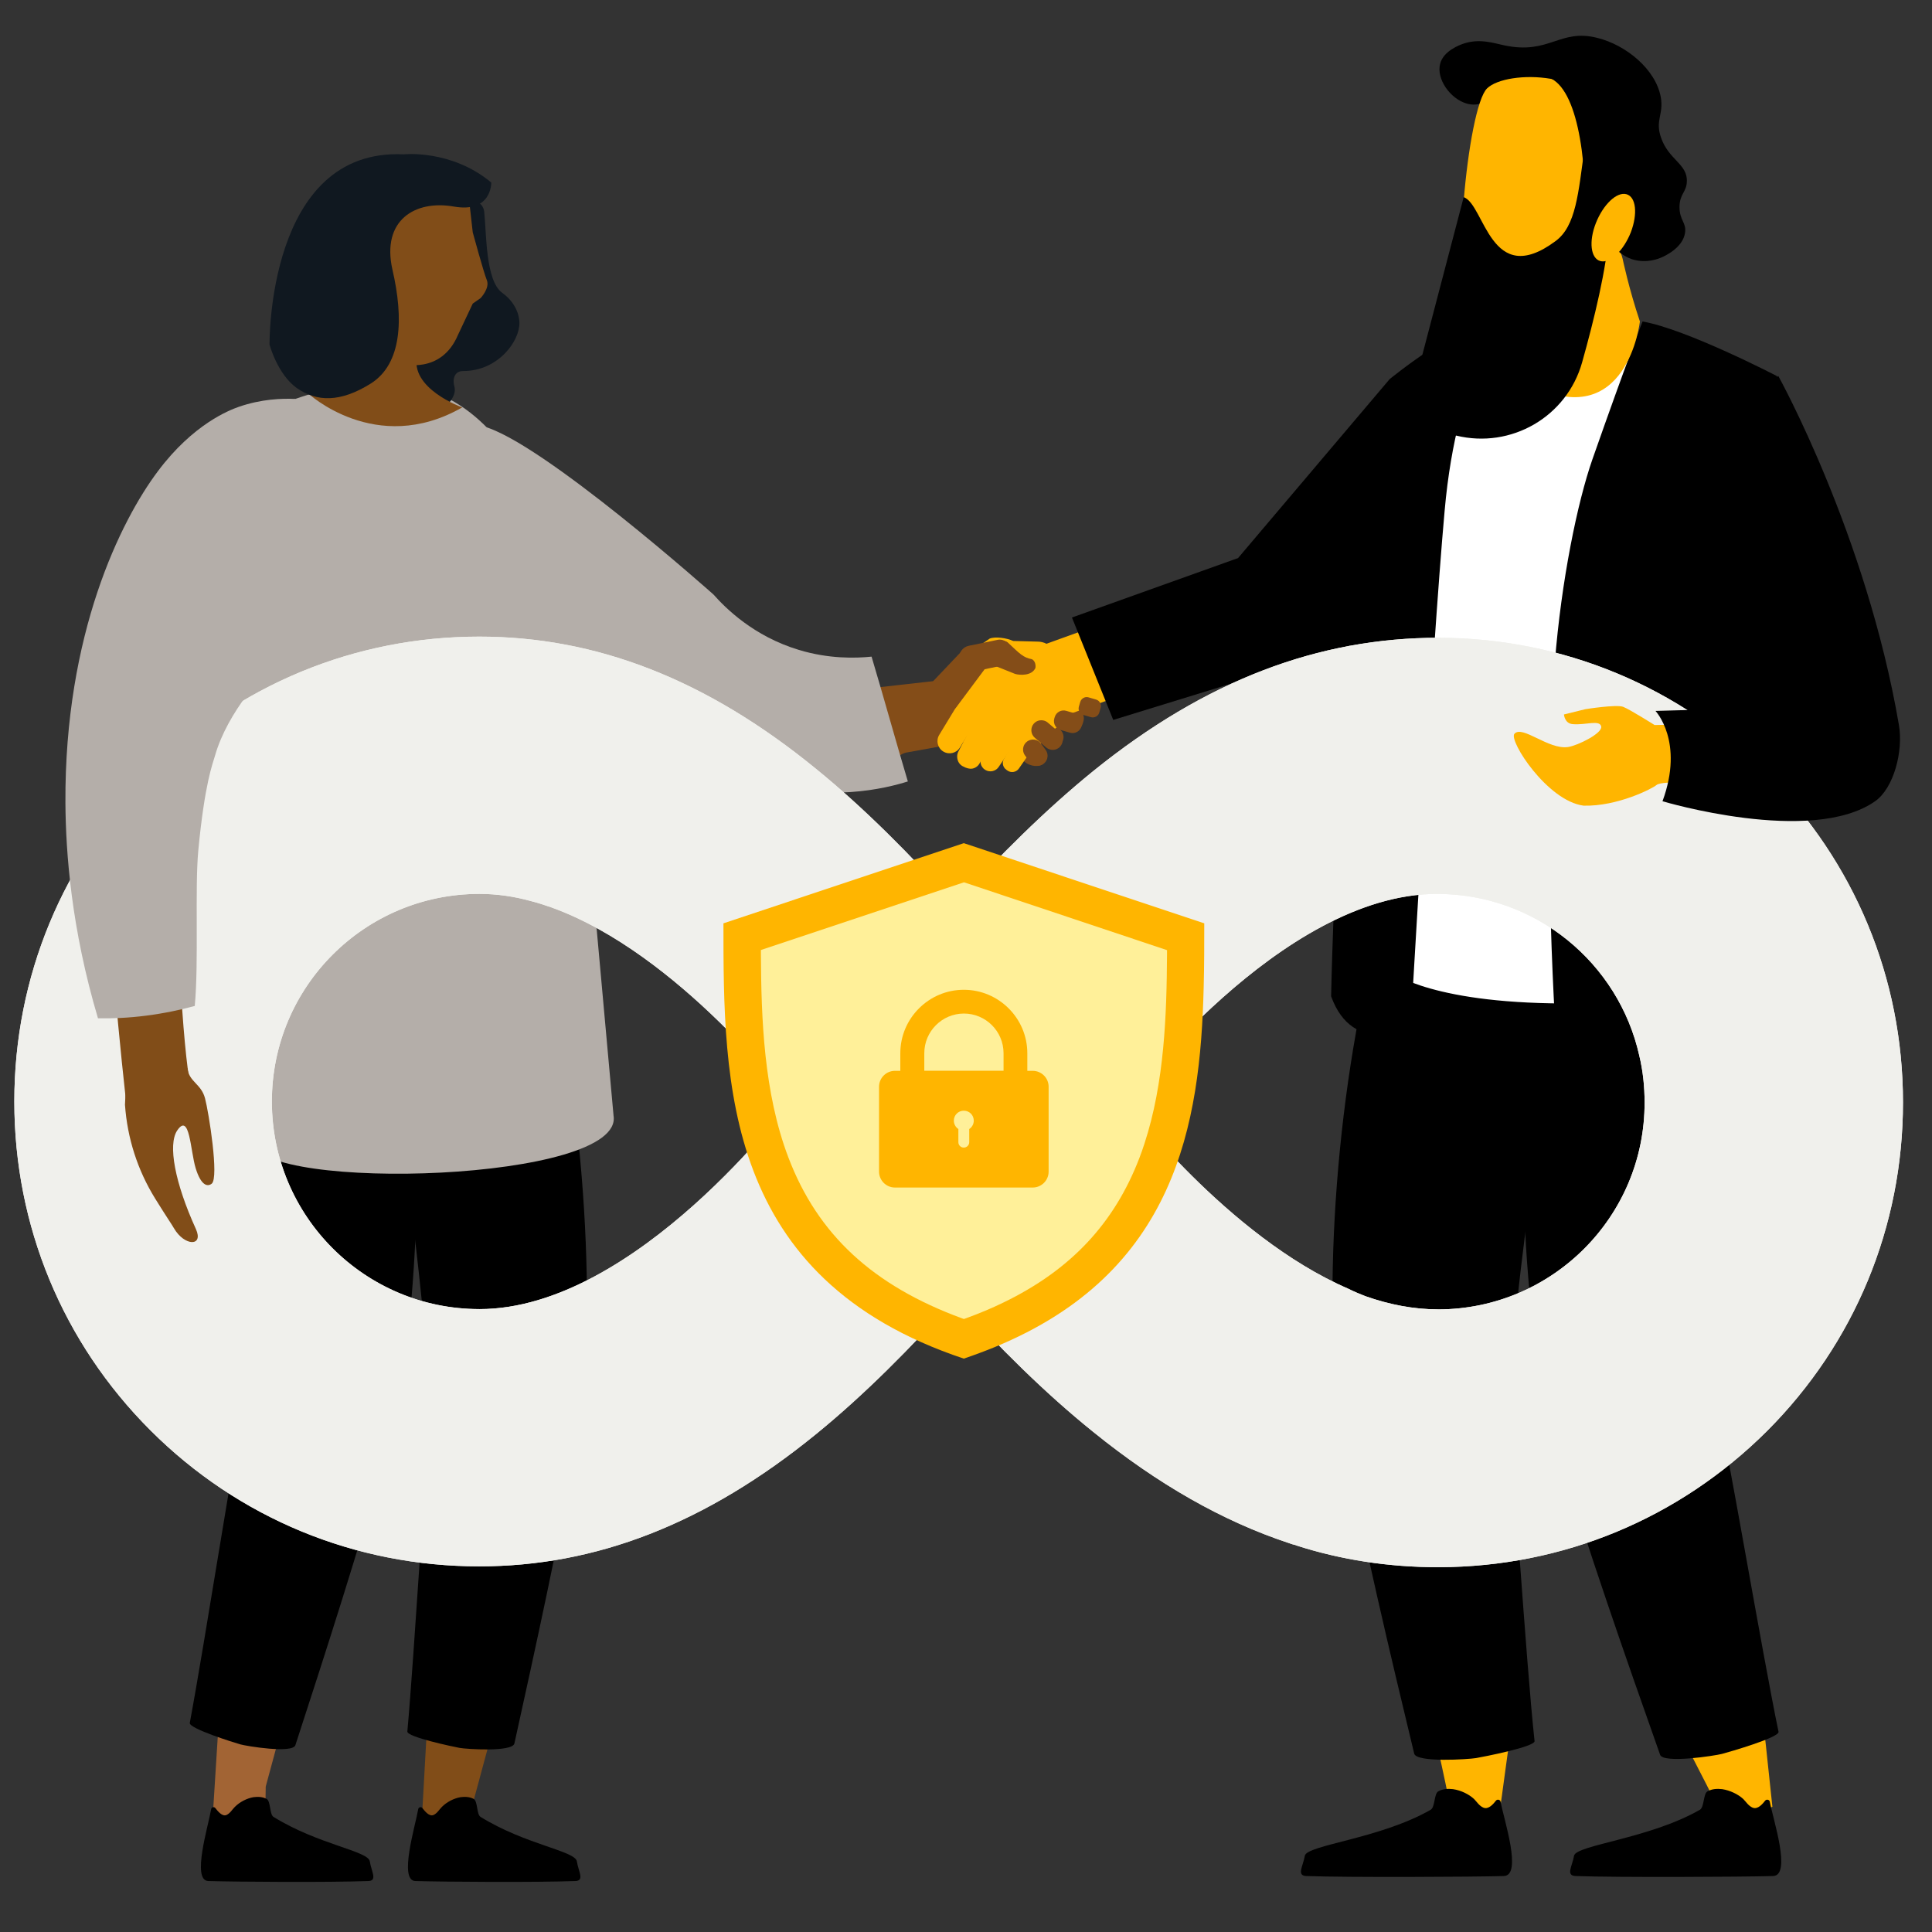 <?xml version="1.0" encoding="UTF-8"?>
<svg id="yellow" xmlns="http://www.w3.org/2000/svg" xmlns:xlink="http://www.w3.org/1999/xlink" viewBox="0 0 1080 1080">
  <rect x="0" y="0" width="1080" height="1080" fill="#333333" stroke="none"/>
  <defs>
    <style>
      .cls-1 {
        clip-path: url(#clippath);
      }

      .cls-2, .cls-3 {
        fill: #f0f0ec;
      }

      .cls-4, .cls-5, .cls-6, .cls-7, .cls-8, .cls-9, .cls-10, .cls-11, .cls-12, .cls-3 {
        stroke-width: 0px;
      }

      .cls-5 {
        fill: #814d18;
      }

      .cls-6 {
        fill: #844d18;
      }

      .cls-7 {
        fill: #101820;
      }

      .cls-8 {
        fill: #b4aea9;
      }

      .cls-9 {
        fill: #a26434;
      }

      .cls-10 {
        fill: #fff;
      }

      .cls-11 {
        fill: #fff099;
      }

      .cls-12 {
        fill: #ffb500;
      }
    </style>
    <clipPath id="clippath">
      <path class="cls-3" d="M987.56,432.57c-48.93-48.93-114.01-75.9-183.33-76.06h0c-67.12,0-130.17,23.68-193.06,74.49-27.44,22.27-52.85,47.83-77.32,74.49-24.62-27.29-50.34-53.48-77.94-75.9-61.32-50.03-122.8-73.71-188.04-73.71h0c-69.47,0-134.72,26.97-183.8,76.06-49.09,49.09-76.06,114.33-76.06,183.8s26.97,134.72,76.06,183.8c49.09,49.09,114.33,76.06,183.8,76.06h0c65.08,0,126.56-23.68,188.04-73.71,27.6-22.43,53.32-48.62,77.94-75.9,24.31,26.82,49.87,52.38,77.32,74.49,36.07,29.17,72.3,49.87,109.31,62.1,1.1.47,2.35.78,3.61,1.1.16,0,.31,0,.31.16,25.25,8.16,52.07,12.23,79.36,12.23h.63c69.16-.16,134.24-27.13,183.33-76.06,49.09-49.09,76.06-114.33,76.06-183.8s-27.13-134.56-76.22-183.65ZM268.03,731.79c-64.14,0-116.05-51.91-116.05-116.05s51.91-116.05,116.05-116.05c9.72,0,19.45,1.41,29.01,4.08,3.76.94,7.53,2.2,11.13,3.45,71.51,25.72,133.77,108.37,133.77,108.37,0,0-86.41,116.21-173.92,116.21ZM804.07,731.95c-13.8,0-27.44-2.67-40.78-7.37-3.29-1.25-6.59-2.67-9.72-4.23-67.44-29.17-124.36-104.6-124.36-104.6,0,0,86.57-116.05,174.08-116.05,55.2,0,101.47,38.58,113.07,90.33,2.04,8.47,2.98,17.25,2.98,26.19.16,63.83-51.6,115.58-115.27,115.74Z"/>
    </clipPath>
  </defs>
  <path class="cls-6" d="M506.34,420.74l35.84-6.5c3.43-.62,5.85-3.28,5.37-5.91l-4.63-25.51c-.48-2.63-3.67-4.27-7.1-3.64l-57.77,6.49c-3.43.62-5.39,25.62-4.92,28.25l10.38,17.67c.48,2.63,19.4-10.22,22.83-10.85Z"/>
  <g>
    <polygon class="cls-5" points="264.11 825.6 311.98 831.5 263.46 1011.34 266.08 1024.94 235.59 1021.17 246.57 823.47 264.11 825.6"/>
    <polygon class="cls-9" points="149.36 812.98 197.23 818.88 148.54 998.71 148.21 1020.84 118.54 1021.5 131.82 810.85 149.36 812.98"/>
  </g>
  <g>
    <path class="cls-4" d="M141.82,1004.62c2.46-.33,5.08-.16,7.21.98,2.3,1.15,1.64,8.52,3.77,10,25.08,15.57,52.95,19.02,53.93,24.92.82,5.57,4.43,10.82-.82,10.98-21.15.82-73.61.49-89.51,0-9.34-.33,0-30.66,1.64-40.16.16-1.15,1.64-1.48,2.3-.66,1.31,1.64,3.77,4.92,6.23,3.93,2.13-.98,3.11-2.95,4.75-4.59,2.62-2.62,6.56-4.75,10.49-5.41Z"/>
    <path class="cls-4" d="M257.56,1004.62c2.46-.33,5.08-.16,7.21.98,2.3,1.15,1.64,8.52,3.77,10,25.08,15.57,52.95,19.02,53.93,24.92.82,5.57,4.43,10.82-.82,10.98-21.15.82-73.61.49-89.51,0-9.34-.33,0-30.66,1.64-40.16.16-1.15,1.64-1.48,2.3-.66,1.31,1.64,3.77,4.92,6.23,3.93,2.13-.98,3.11-2.95,4.75-4.59,2.62-2.62,6.56-4.75,10.49-5.41Z"/>
  </g>
  <path class="cls-8" d="M487.22,367.06c-9.1.95-24.02,1.27-40.59-3.74-25.43-7.65-41.14-23.49-47.79-30.98,0,0-96.02-85.57-128.95-94.1-6.6-1.74,5.64,22.74,2.63,28.76-11.1,21.82,38.15,117.22,49.97,130.13,5.95,9.85,53.4,23.74,100.64,39.18,39.05,12.72,72.31,4.33,84.36.52-6.95-23.3-13.33-46.47-20.28-69.77Z"/>
  <path class="cls-4" d="M134.94,795.6h0c4.59-43.93,2.13-143.77-4.26-251.8,33.11-5.25,61.8-4.75,95.41-3.61,12.29,84.42,8.36,204.42-9.67,269.34-15.08,54.26-34.1,113.28-51.31,166.06-1.64,4.75-27.38.49-30.82-.49-3.44-.98-28.69-8.85-28.2-11.97,8.03-42.79,26.39-160.98,28.85-167.54Z"/>
  <path class="cls-4" d="M240.34,798.72h0c.33-44.1-11.64-143.28-28.69-250.32,32.46-8.36,60.98-10.66,94.59-12.95,20.49,82.79,28.03,202.62,16.39,269.01-9.84,55.41-23.11,115.9-35.08,170.16-1.15,4.92-27.21,3.11-30.66,2.46s-29.51-6.07-29.18-9.18c3.93-43.11,10.82-162.29,12.62-169.18Z"/>
  <path class="cls-8" d="M342.96,623.48l-25.25-279.17s-16.07-128.85-101.64-130.16c-37.05-.49-77.87,16.88-84.75,29.51-11.8,21.8-9.84,78.52-8.03,105.08,2.62,38.2-3.11,180.82,17.7,289.83,5.41,28.03,208.68,22.13,201.96-15.08Z"/>
  <path class="cls-7" d="M270.67,118.4c1.31,11.8.66,38.36,10,45.24,9.34,6.72,9.67,15.25,9.67,16.72.33,10-11.64,27.05-31.47,27.05-1.64,0-3.11.49-4.26,1.97-.82,1.31-1.48,3.44-.66,6.39.49,1.64.33,3.28-.16,4.75-1.97,5.25-8.03,13.93-23.77-1.97-18.85-18.85-16.56-51.15-15.74-57.54v-2.3c-1.48-8.52-8.03-63.11,52.79-45.57,1.8.66,3.28,2.62,3.61,5.25Z"/>
  <path class="cls-5" d="M187.39,118.24s-19.18,84.26,37.21,85.08c0,0,21.97,6.39,31.47-16.23l8.2-17.38,4.43-3.11s5.25-5.57,3.44-10-7.87-26.72-7.87-26.72l-2.3-20.33c0,.16-56.56-42.13-74.59,8.69Z"/>
  <path class="cls-5" d="M194.77,192.17s6.23,17.21-22.95,27.38c0,0,38.2,35.9,86.56,8.2,0,0-29.84-10.66-25.08-29.18,4.59-18.36-34.26-30-38.52-6.39Z"/>
  <path class="cls-7" d="M150.67,192.67s-1.48-110,74.92-106.39c0,0,26.56-2.95,49.02,15.74,0,0,.49,17.21-20.98,13.44-21.47-3.77-40.49,7.54-34.26,35.25,6.39,27.54,5.25,52.62-11.97,63.61-17.21,10.82-30.33,10.33-41.47,2.62-10.82-7.7-15.25-24.26-15.25-24.26Z"/>
  <path class="cls-12" d="M951.71,978.29c-2.17.67-4.88.5-7.6.17,6.69,12.85,13.2,25.7,19.54,38.54,12.12-1,16.46-2.5,27.13-7.01-1.63-14.52-3.07-29.87-4.88-45.39-10.31,6.51-22.43,11.35-34.19,13.68Z"/>
  <path class="cls-12" d="M808.63,967.11c-2.35.33-4.88-.33-7.42-1.17,3.07,13.52,6.15,27.2,8.86,40.88,12.12,1,16.1,12.68,27.67,10.01,2.17-14.52,5.61-42.22,8.14-57.73-11.76,4.84-24.96,7.51-37.26,8.01Z"/>
  <path class="cls-4" d="M961.66,794.74h0c-5.25-45.55-2.35-149.01,4.88-260.97-37.08-5.34-69.46-4.84-107.08-3.84-13.93,87.43-9.41,211.74,10.85,278.99,17,56.23,38.35,117.3,57.7,172.03,1.81,5.01,30.75.5,34.55-.5s32.2-9.18,31.65-12.35c-9.22-44.38-29.85-166.69-32.56-173.37Z"/>
  <path class="cls-4" d="M843.36,797.91h0c-.36-45.72,13.2-148.5,32.2-259.3-36.36-8.68-68.55-11.01-106.18-13.35-22.97,85.77-31.47,209.91-18.27,278.65,11.03,57.4,25.87,120.14,39.43,176.37,1.27,5.17,30.57,3.17,34.55,2.5,3.98-.67,33.1-6.34,32.74-9.51-4.88-44.72-12.48-168.36-14.47-175.37Z"/>
  <g>
    <path class="cls-4" d="M962.74,1000.15c-2.89-.33-5.61-.17-8.14,1.17-2.53,1.17-1.81,8.84-4.34,10.35-28.22,16.19-69.28,19.69-70.36,25.7-.9,5.67-4.88,11.18.9,11.35,23.7.83,92.43.5,110.34,0,10.49-.33,0-31.7-1.81-41.55-.18-1.17-1.81-1.5-2.53-.67-1.45,1.84-4.16,5.17-7.05,4-2.35-1-3.62-3.17-5.25-4.84-2.89-2.67-7.42-4.84-11.76-5.51Z"/>
    <path class="cls-4" d="M812.25,1000.15c-2.89-.33-5.61-.17-8.14,1.17-2.53,1.17-1.81,8.84-4.34,10.35-28.22,16.19-69.28,19.69-70.36,25.7-.9,5.67-4.88,11.18.9,11.35,23.7.83,92.43.5,110.34,0,10.49-.33,0-31.7-1.81-41.55-.18-1.17-1.81-1.5-2.53-.67-1.45,1.84-4.16,5.17-7.05,4-2.35-1-3.62-3.17-5.25-4.84-2.89-2.67-7.23-4.84-11.76-5.51Z"/>
  </g>
  <path class="cls-10" d="M995.74,254.79c-8.85,23.93-16.23,291.31-16.23,291.31,0,0-19.18,16.56-112.62,14.75-72.29-1.31-91.31-18.85-91.31-18.85l1.64-311.63s31.8-26.07,74.59-36.88c12.62-3.28,27.21-.49,42.29.16,11.15.49,24.43,12.29,31.64,5.08"/>
  <path class="cls-4" d="M918.2,179.71s-8.36,20.98-28.03,77.05c-8.36,23.93-17.38,67.7-20.98,113.28-7.7,95.41,1.15,218.36,1.15,218.36,0,0,36.06-4.59,49.02-7.05,42.29-7.87,69.83-47.05,69.83-90.16,0-21.47.16-44.1.98-62.13,1.97-49.18,3.11-218.85,3.11-218.85,0,0-50.49-26.23-75.08-30.49Z"/>
  <path class="cls-4" d="M842.63,174.47s-28.03,30.82-35.08,111.15c-7.21,80.33-19.02,288.85-19.02,288.85,0,0-32.13,16.56-44.43-17.54,0,0,4.75-242.29,32.79-345.07.16,0,36.72-30.49,65.74-37.38Z"/>
  <path class="cls-12" d="M907.05,144.63s3.44,16.56,9.67,35.08c0,0-7.05,63.28-61.97,35.08,0,0,7.7-40.16,1.8-60.49-6.39-20,44.59-35.57,50.49-9.67Z"/>
  <path class="cls-4" d="M840.66,25.29c25.41,5.57,31.15-9.51,52.29-4.1,15.9,3.93,32.46,17.38,35.41,32.95,1.8,9.84-3.28,12.95.16,22.79,4.26,12.46,14.92,14.75,14.43,24.59-.16,5.9-4.1,6.89-4.1,14.26s3.93,8.69,3.11,14.26c-1.15,8.52-11.48,13.11-12.95,13.77-1.8.82-8.52,3.61-16.56,1.15-1.97-.66-6.89-2.62-10.66-7.54-5.9-7.7-5.41-18.69-2.13-26.07,2.46-5.25,5.08-5.9,6.39-11.8.49-1.8,1.8-7.87-1.15-12.79-3.11-5.25-7.7-3.61-13.93-8.03-9.18-6.72-5.9-15.74-14.92-23.93-6.56-6.07-14.75-7.21-16.56-7.54-18.2-2.46-26.07,14.43-39.51,10.66-9.34-2.62-17.21-13.93-14.92-22.29,1.8-7.21,10.98-10.49,12.79-11.15,9.02-3.11,16.72-.49,22.79.82Z"/>
  <path class="cls-12" d="M897.05,68.73c7.38,58.2-5.41,104.42-9.84,113.77-8.69,18.69-60,11.48-64.75,2.79-12.29-22.13-2.13-125.41,8.85-135.9,10.98-10.66,61.97-10,65.74,19.34Z"/>
  <path class="cls-4" d="M885.74,82.83l13.61,47.38c-1.15,19.34-8.2,48.36-14.92,72.29-8.52,30.49-39.67,48.52-70.49,40.98-.33-.16-.66-.16-.98-.33-15.25-3.77-24.59-19.51-20.49-34.75l25.74-98.19c11.8,4.1,14.92,51.64,51.31,24.59,11.48-8.36,12.79-26.88,16.23-51.97Z"/>
  <path class="cls-4" d="M885.74,133.81c2.13-39.02-2.79-81.64-18.52-89.83,0,0,38.85-4.75,47.21,28.36,8.2,33.11-15.25,65.41-15.25,65.41l-13.44-3.93Z"/>
  <path class="cls-12" d="M892.13,124.63c4.1-10.33,11.64-17.54,17.05-16.07,5.41,1.48,6.39,10.98,2.46,21.31-4.1,10.33-11.64,17.54-17.05,16.07-5.41-1.48-6.56-10.98-2.46-21.31Z"/>
  <path class="cls-6" d="M591.79,416.97l1.05-1c1.25-1.2,1.81-2.86,1.66-4.46-.11-1.19-.61-2.35-1.49-3.27l-3.62-3.78c-2.08-2.17-5.56-2.25-7.73-.17l-1.05,1c-2.17,2.08-2.25,5.56-.17,7.73l3.62,3.78c1.21,1.26,2.89,1.82,4.51,1.65,1.17-.12,2.32-.61,3.23-1.49Z"/>
  <path class="cls-6" d="M602.56,407.33l1.03.05c1.31-1.26,2.39-4.48,2.28-6.18-.09-1.34-.63-2.65-1.62-3.69l-4.14-4.32c-1.13-1.18-2.63-1.78-4.15-1.82-1.52-.03-3.05.51-4.22,1.64l-1.51,1.44c-1.18,1.13-1.78,2.63-1.82,4.15-.03,1.52.51,3.05,1.64,4.22l4.14,4.32c1.47,1.53,3.58,2.1,5.52,1.69,1.04-.22,2.03-.72,2.85-1.51Z"/>
  <path class="cls-12" d="M525.73,398.53h21.18c3.73,0,6.75,3.03,6.75,6.75v.05c0,3.73-3.03,6.76-6.76,6.76h-21.17c-3.73,0-6.75-3.03-6.75-6.75v-.05c0-3.73,3.03-6.76,6.76-6.76Z" transform="translate(-88.46 653.42) rotate(-58.74)"/>
  <path class="cls-6" d="M583.15,426.94l1.25-2.34c1.93-1.85-9.26-13.54-11.19-11.69l-1.92,1.83c-1.93,1.85-2,4.95-.15,6.89l1.3,3.98c3.71,3.22,8.77,3.18,10.7,1.33Z"/>
  <path class="cls-12" d="M538.17,428.33h0c2.12,1.21,4.08,1.58,5.34,1.34,1.73-.33,3.29-1.41,4.16-3.08l9.91-19.07c1.5-2.89.37-6.49-2.53-8l-1.51-.78c-2.89-1.5-6.49-.37-8,2.53l-9.91,19.07c-1,1.92-.98,6.03,2.53,8Z"/>
  <path class="cls-12" d="M550.76,430.38h0c2.62,1.59,6.06.75,7.65-1.87l9.28-13.71c1.59-2.62-.1-6.27-2.72-7.86h0c-2.62-1.59-7.13-2.28-8.72.34l-7.37,15.45c-1.59,2.62-.75,6.06,1.87,7.65Z"/>
  <path class="cls-12" d="M562.52,430.29l.68.48c2.06,1.43,4.92.92,6.36-1.14l8.55-12.29c1.43-2.06.92-4.92-1.14-6.36l-.68-.48c-2.06-1.43-6.01-1.39-7.44.67l-7.46,12.76c-1.43,2.06-.92,4.92,1.14,6.36Z"/>
  <path class="cls-12" d="M538.52,399.95c2.62,2.19,6.39,2.17,8.97.13l-1.09,1.8c-1.93,3.19-.91,7.38,2.28,9.31,2.58,1.56,5.81,1.19,7.97-.69-.95,2.39-.32,5.23,1.75,6.97,2.58,2.16,6.47,1.82,8.63-.77l2.05-2.45.17.13c-1.29,2.17-.87,5.04,1.13,6.71,2.22,1.86,5.55,1.56,7.41-.66l6.98-8.34c.43-.51.73-1.09.93-1.69l11.38-8.58c1.07-.8,1.77-1.91,2.11-3.11l29.17-10.54c2.3-.83,3.5-3.39,2.67-5.69l-11.04-30.54c-.83-2.3-3.39-3.5-5.69-2.67l-29.32,10.6c-1.41-.75-3.18-1.24-5.16-1.21l-13.44-.36c-3.49-1.63-10.01-2.61-13.14-1.32l-9.6,6.56c-2.5,1.71-3.15,5.15-1.44,7.65h0c1.71,2.5,5.15,3.15,7.65,1.44l4.75-3.24-7.39,5.57c-2.59,1.95-13.42,11.35-11.47,13.94l1.69,1.28c-2.29,3-1.84,7.33,1.08,9.78ZM559.33,406.82l-.24.29.2-.32.05.03Z"/>
  <path class="cls-6" d="M592.73,417.23h0c.9-1.05,1.33-2.35,1.32-3.64,0-1.57-.67-3.12-1.95-4.21l-6.38-5.44c-1.29-1.1-2.95-1.5-4.51-1.25-1.26.2-2.46.84-3.35,1.88h0c-.99,1.17-1.42,2.63-1.31,4.06s.77,2.8,1.93,3.8l6.38,5.44c1.13.97,2.55,1.4,3.94,1.32,1.47-.09,2.9-.74,3.92-1.94Z"/>
  <path class="cls-6" d="M604.53,406.08l.24-.82c.37-1.26.23-2.54-.3-3.64-.61-1.28-1.74-2.31-3.2-2.73l-5.29-1.54c-1.3-.38-2.64-.21-3.77.36-1.22.62-2.2,1.73-2.61,3.14l-.24.82c-.43,1.49-.16,3.03.63,4.24.65,1,1.64,1.78,2.87,2.14l5.29,1.54c1.44.42,2.92.17,4.12-.55,1.06-.65,1.89-1.67,2.26-2.95Z"/>
  <path class="cls-6" d="M614.5,398.35l.77-2.65c.29-.99.15-2.01-.32-2.85-.46-.84-1.25-1.51-2.24-1.8l-4.2-1.22c-.78-.23-1.57-.19-2.28.06-1.11.39-2.02,1.29-2.37,2.49l-.77,2.65c-.33,1.14-.09,2.33.55,3.23.47.66,1.16,1.18,2,1.42l4.2,1.22c1.08.32,2.2.11,3.09-.46.73-.47,1.31-1.2,1.57-2.1Z"/>
  <path class="cls-6" d="M520.88,398.45s7.3,4.05,13.66-3.05l15.78-21.17c2.86-3.7,2.4-8.9-1.03-11.56l-.46-.36c-3.43-2.66-8.58-1.8-11.45,1.9l-19.6,20.63c-4.82,5.9-.68,11.36,3.1,13.61Z"/>
  <rect class="cls-6" x="536.18" y="359.25" width="29.75" height="14.62" rx="6.59" ry="6.59" transform="translate(-63.04 119.74) rotate(-11.74)"/>
  <path class="cls-6" d="M556.25,372.24l11.28,4.51c2.8.77,9.28,1.07,11.29-3.37,0,0,.6-3.54-1.97-4.87-4.89-.98-6.5-2.79-13.48-9.35-2.11-1.98-11.13-.5-12.46,2.07h0c-1.33,2.57,2.77,9.68,5.34,11.02Z"/>
  <path class="cls-6" d="M583.31,427h0c1.4-1.02,2.18-2.57,2.28-4.18.07-1.25-.26-2.52-1.05-3.6l-2.56-3.52c-.89-1.23-2.21-1.99-3.61-2.21-1.42-.23-2.93.08-4.18.99h0c-.61.44-1.1.99-1.47,1.59-1.14,1.87-1.12,4.32.24,6.19l2.56,3.52c.9,1.24,2.22,1.99,3.63,2.22,1.41.22,2.91-.09,4.15-.99Z"/>
  <polygon class="cls-4" points="738.89 366.56 622.31 402.44 599.23 345.19 714.12 304.08 738.89 366.56"/>
  <polygon class="cls-4" points="738.89 366.56 786.25 349.01 776.89 211.85 692.08 311.97 738.89 366.56"/>
  <g>
    <path class="cls-2" d="M987.56,432.57c-48.93-48.93-114.01-75.9-183.33-76.06h0c-67.12,0-130.17,23.68-193.06,74.49-27.44,22.27-52.85,47.83-77.32,74.49-24.62-27.29-50.34-53.48-77.94-75.9-61.32-50.03-122.8-73.71-188.04-73.71h0c-69.47,0-134.72,26.97-183.8,76.06-49.09,49.09-76.06,114.33-76.06,183.8s26.97,134.72,76.06,183.8c49.09,49.09,114.33,76.06,183.8,76.06h0c65.08,0,126.56-23.68,188.04-73.71,27.6-22.43,53.32-48.62,77.94-75.9,24.31,26.82,49.87,52.38,77.32,74.49,36.07,29.17,72.3,49.87,109.31,62.1,1.1.47,2.35.78,3.61,1.1.16,0,.31,0,.31.16,25.25,8.16,52.07,12.23,79.36,12.23h.63c69.16-.16,134.24-27.13,183.33-76.06,49.09-49.09,76.06-114.33,76.06-183.8s-27.13-134.56-76.22-183.65ZM268.03,731.79c-64.14,0-116.05-51.91-116.05-116.05s51.91-116.05,116.05-116.05c9.72,0,19.45,1.41,29.01,4.08,3.76.94,7.53,2.2,11.13,3.45,71.51,25.72,133.77,108.37,133.77,108.37,0,0-86.41,116.21-173.92,116.21ZM804.07,731.95c-13.8,0-27.44-2.67-40.78-7.37-3.29-1.25-6.59-2.67-9.72-4.23-67.44-29.17-124.36-104.6-124.36-104.6,0,0,86.57-116.05,174.08-116.05,55.2,0,101.47,38.58,113.07,90.33,2.04,8.47,2.98,17.25,2.98,26.19.16,63.83-51.6,115.58-115.27,115.74Z"/>
    <g class="cls-1">
      <rect class="cls-3" x="-21.79" y="214.26" width="1157.86" height="773.01"/>
    </g>
  </g>
  <path id="Arm" class="cls-5" d="M89.03,269.55c3.11-3.28,10.49-11.31,18.2-9.67,6.89,1.48,10.49,9.84,11.64,12.79l1.31,3.11c18.85,40.65-15.08,151.31-19.34,195.9-4.1,42.95,2.95,131.14,6.23,136.55s-36.56,8.03-36.56,8.03c-6.72-60.98-10.49-113.28-12.62-154.42-.16.16-8.03-149.83,31.15-192.29Z"/>
  <path id="Hand" class="cls-5" d="M104.77,597.08c.82,7.7,7.7,8.69,9.84,16.88,2.13,8.03,7.87,44.26,3.77,47.7-2.46,1.97-6.07.98-9.02-8.69-2.95-9.67-3.28-31.47-10.33-20.98-5.25,7.87-1.31,29.18,10.49,55.08,4.43,9.84-6.39,9.67-12.29-.49-.98-1.8-4.1-6.23-10.49-16.56-9.84-15.9-15.57-33.77-16.88-52.46l.66-13.77c.33-.16,34.26-7.05,34.26-6.72Z"/>
  <path class="cls-8" d="M110.84,475.61c-1.97,20.98.33,62.46-1.97,86.72-7.7,2.13-16.88,4.1-27.05,5.41-10,1.31-19.18,1.64-27.05,1.48-14.92-50.16-18.03-92.46-18.2-120.49-.49-94.59,30.98-157.7,51.64-185.24,19.84-26.56,40.16-34.26,45.24-36.06,12.79-4.43,24.26-4.75,31.64-4.43-.98,4.1-1.8,8.36-2.79,12.62-9.18,46.23-8.69,89.83-3.28,129.01-10.98,10.82-31.8,33.11-38.85,57.87-1.31,4.59-5.74,15.25-9.34,53.11Z"/>
  <path class="cls-12" d="M925.9,438.89c-1.97,1.8-21.64,11.97-40.65,11.48-20.33-2.62-41.97-36.39-38.69-40.16,4.43-5.08,19.02,9.02,30,7.38,5.41-.82,19.34-7.7,18.52-11.48-.82-3.93-8.85-.66-15.9-1.31-4.59-.33-4.92-5.41-4.92-5.41l11.97-2.95s17.38-2.79,21.15-1.31c3.77,1.48,17.54,10.16,17.54,10.16l25.74-.49,4.92,33.61c-.16.16-26.23-2.62-29.67.49Z"/>
  <path class="cls-4" d="M994.1,210.21c-26.56,13.93-35.9,72.13-33.11,95.57l29.18,77.54s-5.74,10.49-.98,12.29l-63.77,1.8s16.23,17.05,3.93,50.49c0,0,83.28,24.92,118.85,0,10.33-7.21,15.9-27.87,13.28-42.79-18.2-106.23-67.38-194.91-67.38-194.91Z"/>
  <path class="cls-12" d="M673.19,516.14c0,11.58,0,23.48-.32,35.57-1.84,77.02-15.57,159.8-116.95,201.38-5.44,2.22-11.2,4.37-17.15,6.39-134.36-44.81-134.36-153.72-134.36-243.34l134.36-44.81,134.42,44.81h0Z"/>
  <path class="cls-11" d="M652.37,531.14v2.28c-.19,33.48-1.39,71.7-12.66,106.01-.82,2.59-1.77,5.19-2.72,7.72-13.99,36.58-38.35,62.72-76.01,80.94-6.58,3.23-13.61,6.14-21.07,8.86l-1.08.38-1.08-.38c-49.81-18.29-80.63-46.83-97.02-89.87-13.8-36.2-15.19-77.72-15.38-113.73v-2.28l113.54-37.85,113.47,37.91h0Z"/>
  <path class="cls-12" d="M577.25,598.6h-2.97v-9.81c0-19.56-15.95-35.5-35.5-35.5s-35.5,15.95-35.5,35.5v9.81h-2.97c-4.94,0-8.92,3.99-8.92,8.92v47.4c0,4.94,3.99,8.92,8.92,8.92h76.96c4.94,0,8.92-3.99,8.92-8.92v-47.4c0-4.94-3.99-8.92-8.92-8.92h0ZM516.69,588.73c0-12.21,9.94-22.15,22.15-22.15s22.15,9.94,22.15,22.15v9.81h-44.3v-9.81ZM541.81,631.13v7.34c0,1.65-1.33,3.04-3.04,3.04s-3.04-1.33-3.04-3.04v-7.34c-1.52-1.01-2.53-2.72-2.53-4.68,0-3.1,2.47-5.57,5.57-5.57s5.57,2.47,5.57,5.57c0,1.96-1.01,3.67-2.53,4.68Z"/>
</svg>